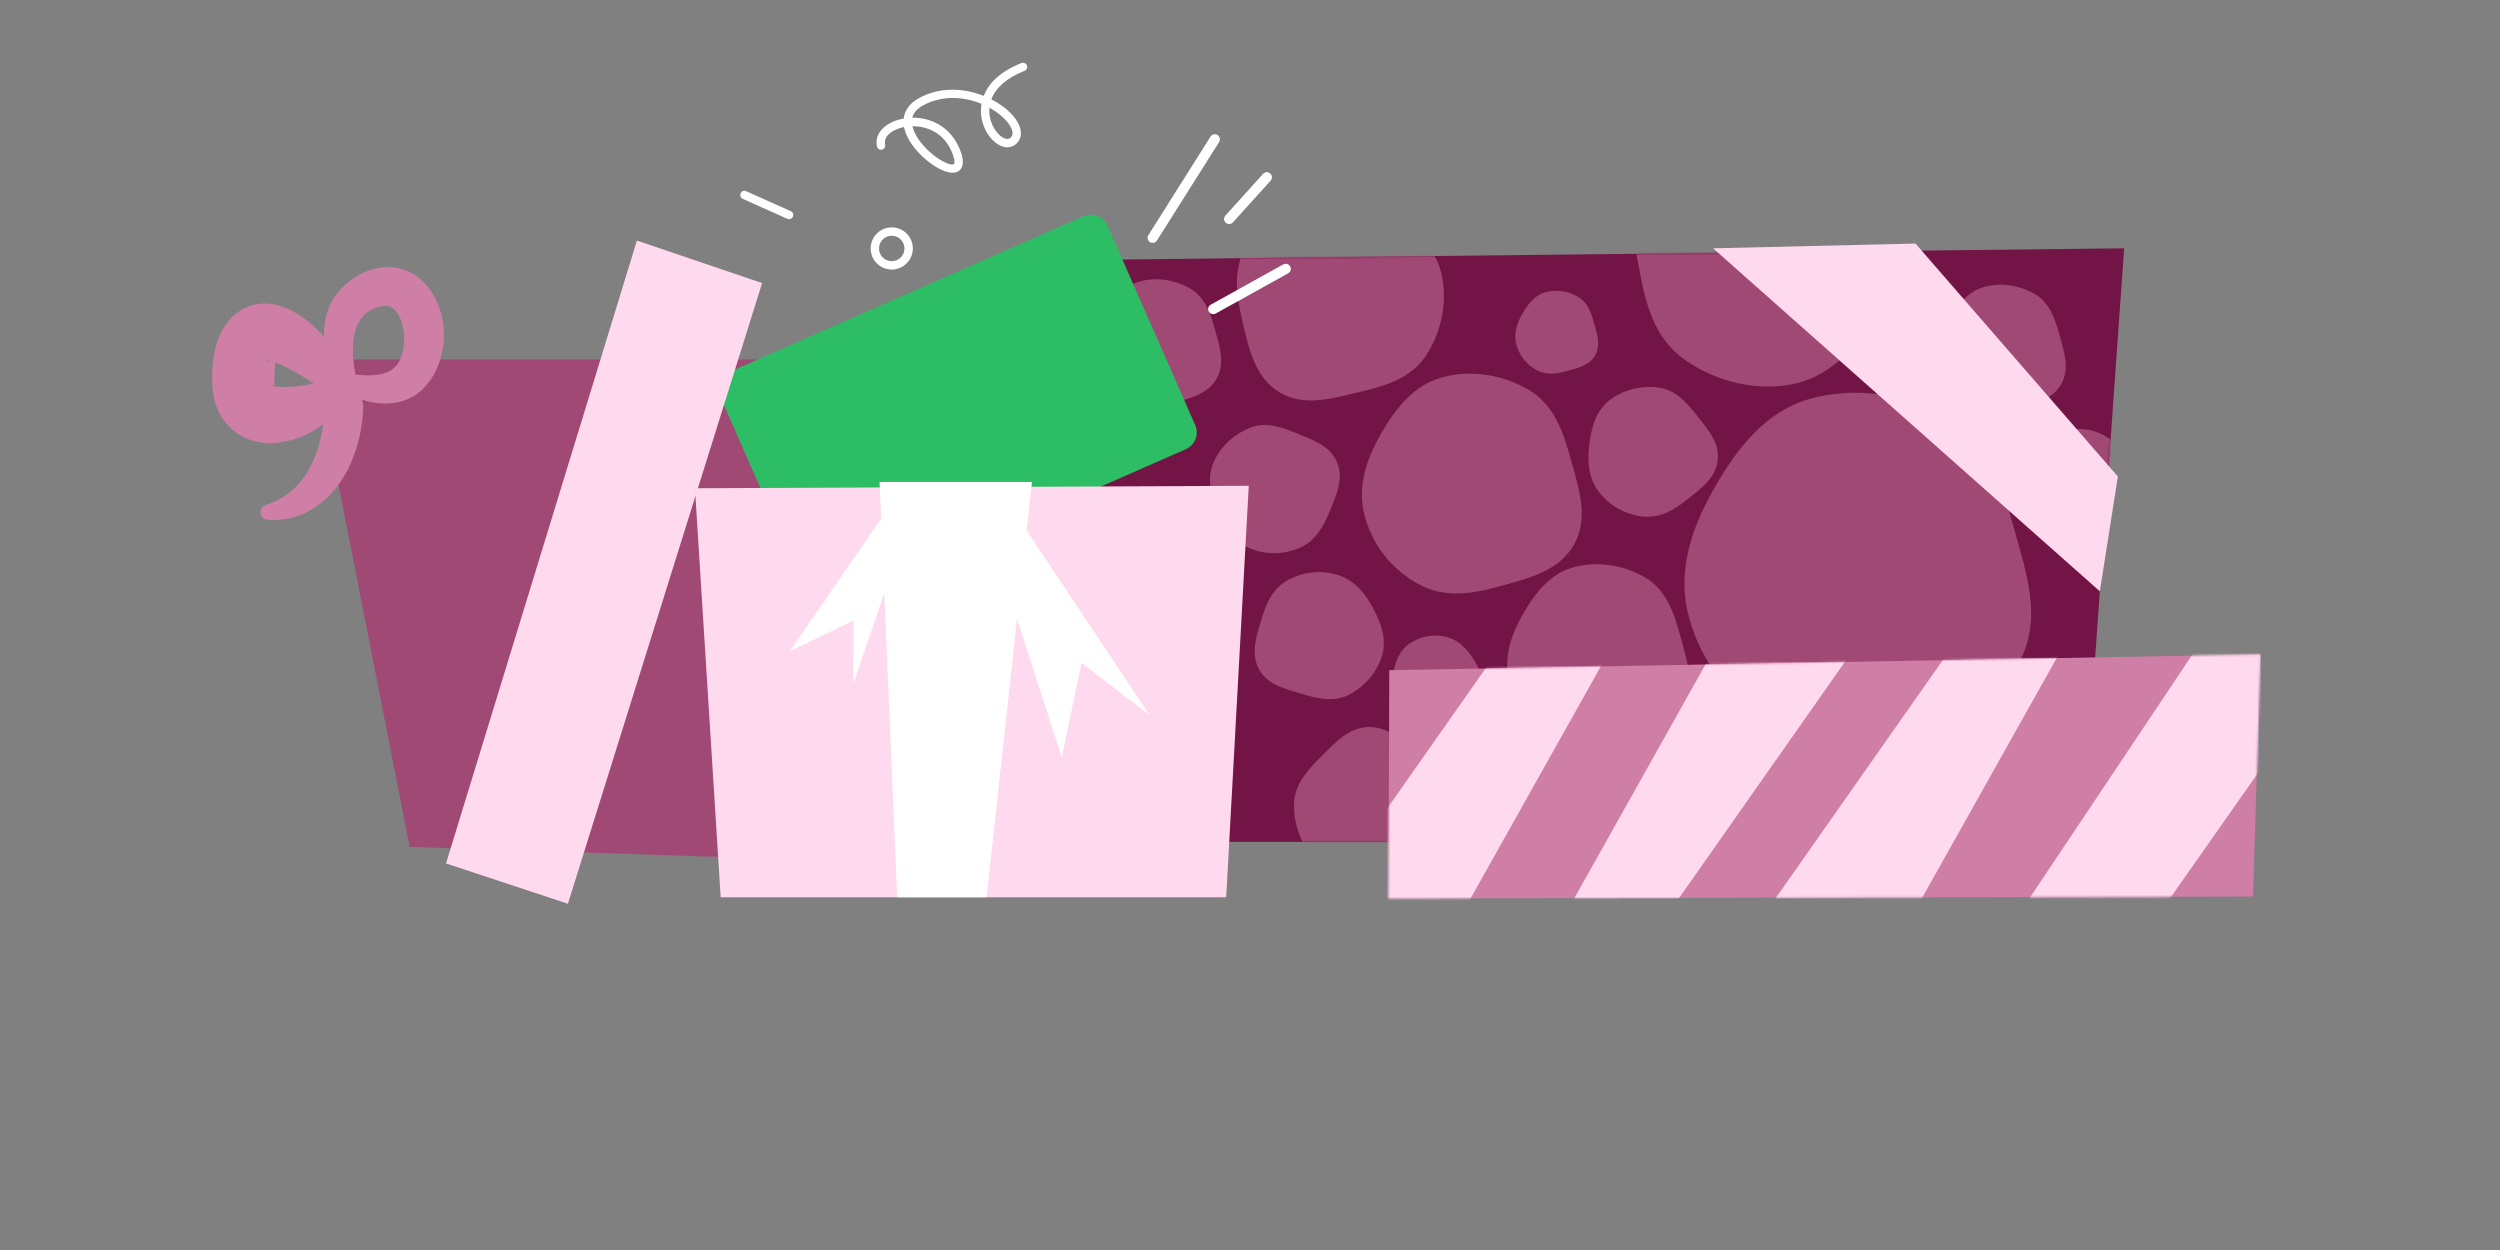 <svg width="1200" height="600" viewBox="0 0 1200 600" fill="none" xmlns="http://www.w3.org/2000/svg">
<rect x="0" y="0" width="1200" height="600" fill="#808080" stroke="none"/>
<path d="M527.737 404.101L505.312 124.921L1019.59 119.189L999.415 404.101H527.737Z" fill="#721445"/>
<mask id="mask0_516_4751" style="mask-type:luminance" maskUnits="userSpaceOnUse" x="505" y="119" width="515" height="286">
<path d="M527.739 404.101L505.314 124.921L1019.59 119.189L999.417 404.101H527.739Z" fill="white"/>
</mask>
<g mask="url(#mask0_516_4751)">
<path d="M570.978 138.316C578.502 142.571 580.964 150.253 583.109 157.971C585.245 165.689 588.26 174.207 584.005 181.731C579.751 189.256 570.943 191.242 563.225 193.387C555.507 195.523 547.789 196.851 540.265 192.596C532.74 188.342 527.765 181.635 525.62 173.917C523.475 166.199 525.673 158.666 529.927 151.15C534.182 143.625 539.333 137.244 547.051 135.108C554.769 132.972 563.445 134.07 570.96 138.325L570.978 138.316Z" fill="#A04975"/>
<path d="M647.989 333.216C640.386 337.33 632.571 335.344 624.888 333.058C617.214 330.773 608.389 328.804 604.284 321.2C600.179 313.596 603.159 305.087 605.444 297.405C607.73 289.731 610.71 282.487 618.305 278.374C625.899 274.26 634.233 273.6 641.906 275.886C649.58 278.171 654.802 284.035 658.916 291.629C663.03 299.233 665.702 306.986 663.416 314.66C661.131 322.334 655.593 329.102 647.989 333.216Z" fill="#A04975"/>
<path d="M733.125 186.725C746.056 194.038 750.302 207.259 753.985 220.532C757.668 233.806 762.846 248.459 755.532 261.39C748.218 274.32 733.073 277.748 719.799 281.431C706.526 285.115 693.253 287.382 680.322 280.069C667.392 272.755 658.821 261.223 655.138 247.949C651.455 234.676 655.235 221.728 662.548 208.788C669.862 195.858 678.731 184.879 691.996 181.196C705.269 177.512 720.186 179.411 733.117 186.734L733.125 186.725Z" fill="#A04975"/>
<path d="M701.549 346.594C696.31 350.031 690.543 349.064 684.865 347.886C679.186 346.708 672.69 345.821 669.262 340.581C665.825 335.342 667.469 329.013 668.647 323.326C669.825 317.648 671.539 312.233 676.778 308.796C682.017 305.359 687.985 304.374 693.673 305.561C699.36 306.748 703.483 310.659 706.911 315.89C710.339 321.12 712.748 326.561 711.57 332.248C710.392 337.927 706.797 343.157 701.566 346.585L701.549 346.594Z" fill="#A04975"/>
<path d="M795.693 185.986C804.272 186.997 809.529 193.123 814.486 199.409C819.444 205.694 825.527 212.383 824.516 220.962C823.505 229.542 816.157 234.79 809.872 239.747C803.586 244.705 796.976 248.916 788.397 247.905C779.817 246.894 772.627 242.639 767.661 236.354C762.694 230.069 761.806 222.272 762.817 213.693C763.828 205.113 766.105 197.229 772.39 192.271C778.675 187.313 787.105 184.966 795.684 185.977L795.693 185.986Z" fill="#A04975"/>
<path d="M976.368 140.937C983.893 145.192 986.354 152.874 988.499 160.592C990.635 168.31 993.65 176.828 989.396 184.352C985.141 191.877 976.333 193.864 968.615 196.008C960.898 198.144 953.18 199.472 945.655 195.217C938.131 190.963 933.155 184.256 931.011 176.538C928.866 168.82 931.063 161.287 935.318 153.771C939.572 146.255 944.723 139.865 952.441 137.729C960.159 135.593 968.835 136.691 976.351 140.946L976.368 140.937Z" fill="#A04975"/>
<path d="M933.787 200.121C954.18 211.663 960.879 232.504 966.68 253.434C972.482 274.364 980.657 297.473 969.115 317.867C957.573 338.26 933.699 343.666 912.769 349.468C891.84 355.27 870.901 358.856 850.508 347.314C830.114 335.773 816.603 317.586 810.802 296.656C805 275.726 810.951 255.298 822.493 234.904C834.035 214.511 848.011 197.194 868.941 191.392C889.871 185.59 913.393 188.579 933.796 200.121H933.787Z" fill="#A04975"/>
<path d="M789.169 276.922C799.867 282.979 803.374 293.905 806.425 304.884C809.466 315.863 813.756 327.985 807.699 338.674C801.643 349.372 789.125 352.202 778.146 355.244C767.167 358.285 756.188 360.166 745.49 354.119C734.793 348.062 727.708 338.525 724.666 327.554C721.625 316.584 724.745 305.86 730.802 295.162C736.858 284.464 744.189 275.384 755.16 272.342C766.139 269.301 778.48 270.866 789.178 276.922H789.169Z" fill="#A04975"/>
<path d="M621.102 386.722C621.102 376.745 627.422 369.897 633.953 363.366C640.493 356.826 647.341 348.959 657.309 348.959C667.286 348.959 674.292 356.668 680.823 363.208C687.363 369.748 693.077 376.745 693.077 386.722C693.077 396.699 689.174 405.516 682.634 412.047C676.094 418.578 667.277 420.661 657.309 420.661C647.332 420.661 637.988 419.114 631.457 412.574C624.917 406.034 621.102 396.699 621.102 386.722Z" fill="#A04975"/>
<path d="M685.119 169.707C677.753 181.644 665.139 185.177 652.489 188.175C639.84 191.172 625.837 195.532 613.9 188.175C601.963 180.809 599.273 166.41 596.275 153.761C593.278 141.112 591.608 128.506 598.974 116.569C606.34 104.632 617.521 96.967 630.171 93.969C642.82 90.972 654.907 94.998 666.844 102.364C678.781 109.73 688.82 118.477 691.817 131.126C694.815 143.775 692.494 157.778 685.128 169.715L685.119 169.707Z" fill="#A04975"/>
<path d="M599.589 205.502C607.57 202.197 615.148 204.983 622.549 208.042C629.95 211.11 638.521 213.976 641.826 221.957C645.131 229.939 641.281 238.105 638.222 245.507C635.154 252.908 631.445 259.809 623.463 263.114C615.482 266.419 607.131 266.217 599.729 263.158C592.328 260.099 587.748 253.726 584.443 245.744C581.138 237.762 579.274 229.772 582.342 222.371C585.41 214.969 591.616 208.816 599.597 205.511L599.589 205.502Z" fill="#A04975"/>
<path d="M747.277 363.586C754.801 367.84 757.263 375.523 759.407 383.241C761.543 390.959 764.558 399.476 760.304 407.001C756.049 414.525 747.242 416.512 739.524 418.657C731.806 420.793 724.088 422.12 716.563 417.866C709.039 413.611 704.064 406.904 701.919 399.186C699.774 391.468 701.972 383.935 706.226 376.419C710.481 368.904 715.632 362.513 723.35 360.377C731.067 358.241 739.743 359.34 747.259 363.594L747.277 363.586Z" fill="#A04975"/>
<path d="M848.857 355.649C860.61 362.303 864.469 374.311 867.818 386.38C871.167 398.44 875.87 411.766 869.224 423.519C862.57 435.271 848.813 438.392 836.744 441.732C824.684 445.081 812.615 447.147 800.853 440.493C789.092 433.839 781.312 423.36 777.963 411.291C774.614 399.231 778.051 387.452 784.706 375.699C791.36 363.947 799.412 353.961 811.481 350.621C823.55 347.28 837.105 349.003 848.857 355.649Z" fill="#A04975"/>
<path d="M757.279 142.37C762.157 145.13 763.748 150.105 765.137 155.107C766.526 160.108 768.477 165.629 765.717 170.507C762.957 175.386 757.252 176.669 752.25 178.058C747.249 179.447 742.247 180.3 737.368 177.548C732.49 174.788 729.264 170.446 727.875 165.444C726.486 160.442 727.91 155.564 730.67 150.685C733.43 145.807 736.771 141.675 741.772 140.286C746.774 138.897 752.4 139.618 757.27 142.37H757.279Z" fill="#A04975"/>
<path d="M809.018 172.916C793.627 162.288 789.794 145.244 786.665 128.191C783.544 111.137 778.692 92.186 789.319 76.794C799.947 61.402 819.312 58.809 836.365 55.688C853.418 52.568 870.322 51.205 885.714 61.833C901.106 72.46 910.555 87.887 913.676 104.94C916.796 121.993 910.608 137.807 899.981 153.208C889.353 168.6 877.003 181.372 859.949 184.492C842.896 187.613 824.402 183.561 809.01 172.933L809.018 172.916Z" fill="#A04975"/>
<path d="M997.449 342.928C1008.08 348.941 1011.57 359.814 1014.6 370.723C1017.62 381.632 1021.89 393.683 1015.86 404.319C1009.85 414.956 997.396 417.769 986.487 420.792C975.578 423.816 964.661 425.689 954.024 419.667C943.388 413.646 936.347 404.17 933.323 393.261C930.299 382.352 933.402 371.699 939.424 361.062C945.436 350.426 952.724 341.398 963.641 338.375C974.55 335.351 986.821 336.907 997.449 342.928Z" fill="#A04975"/>
<path d="M1010.61 209.334C1016.7 212.78 1018.7 219.013 1020.44 225.263C1022.17 231.512 1024.61 238.422 1021.17 244.522C1017.72 250.614 1010.58 252.231 1004.32 253.963C998.065 255.695 991.815 256.767 985.714 253.321C979.614 249.875 975.579 244.434 973.848 238.184C972.116 231.926 973.892 225.825 977.346 219.725C980.792 213.633 984.976 208.455 991.226 206.724C997.485 204.992 1004.51 205.88 1010.61 209.334Z" fill="#A04975"/>
<path d="M909.15 365.397C913.378 367.788 914.767 372.113 915.971 376.455C917.175 380.798 918.872 385.588 916.472 389.825C914.081 394.054 909.124 395.179 904.781 396.383C900.439 397.587 896.096 398.334 891.859 395.935C887.622 393.535 884.827 389.764 883.623 385.421C882.419 381.079 883.658 376.842 886.049 372.605C888.44 368.368 891.341 364.782 895.683 363.578C900.026 362.373 904.904 362.997 909.141 365.388L909.15 365.397Z" fill="#A04975"/>
</g>
<path d="M150.68 172.512L196.635 406.501L345.921 411.335L395.032 172.512H150.68Z" fill="#A04975"/>
<path d="M520.026 103.821L350.117 178.547C345.673 180.502 343.655 185.688 345.609 190.132L387.697 285.829C389.651 290.273 394.838 292.291 399.282 290.337L569.192 215.61C573.636 213.656 575.654 208.469 573.699 204.025L531.612 108.328C529.657 103.884 524.47 101.866 520.026 103.821Z" fill="#2DBD64"/>
<path d="M553.507 116.578C552.988 116.631 552.452 116.517 551.977 116.209C550.844 115.488 550.501 113.985 551.221 112.851L581.056 65.577C581.777 64.443 583.28 64.1 584.414 64.821C585.548 65.542 585.89 67.045 585.17 68.179L555.335 115.453C554.913 116.112 554.228 116.508 553.507 116.578Z" fill="white"/>
<path d="M590.231 107.533C589.572 107.594 588.895 107.392 588.367 106.917C587.365 106.012 587.295 104.474 588.192 103.48L606.282 83.456C607.187 82.463 608.726 82.384 609.719 83.28C610.721 84.186 610.791 85.724 609.895 86.717L591.804 106.742C591.382 107.207 590.811 107.48 590.231 107.533Z" fill="white"/>
<path d="M582.576 150.791C581.644 150.879 580.695 150.422 580.212 149.552C579.561 148.374 579.983 146.897 581.161 146.238L615.971 126.917C617.148 126.266 618.625 126.688 619.285 127.866C619.935 129.044 619.513 130.521 618.335 131.18L583.526 150.501C583.227 150.668 582.901 150.765 582.576 150.8V150.791Z" fill="white"/>
<path d="M378.685 105.204C378.43 105.204 378.175 105.142 377.929 105.028L356.507 95.447C355.496 94.99 355.039 93.803 355.496 92.792C355.944 91.781 357.14 91.324 358.151 91.781L379.573 101.362C380.583 101.82 381.04 103.006 380.583 104.017C380.241 104.782 379.476 105.23 378.685 105.204Z" fill="white"/>
<path d="M318.205 167.554C317.704 167.281 317.326 166.798 317.194 166.2C316.965 165.119 317.66 164.046 318.741 163.818L345.991 158.069C347.072 157.84 348.145 158.535 348.373 159.616C348.602 160.697 347.907 161.77 346.826 161.998L319.576 167.747C319.093 167.853 318.609 167.765 318.205 167.545V167.554Z" fill="white"/>
<path d="M457.047 82.912C450.604 82.701 439.678 74.254 435.493 65.542C434.737 63.978 434.219 62.448 433.937 60.98C433.348 61.094 432.777 61.235 432.241 61.393C428.268 62.562 423.952 65.367 424.875 69.41C425.121 70.491 424.444 71.573 423.363 71.819C422.281 72.065 421.209 71.388 420.954 70.307C419.697 64.822 423.776 59.688 431.098 57.534C431.968 57.279 432.856 57.069 433.753 56.91C434.228 52.893 436.724 49.491 441.137 47.083C451.439 41.466 462.919 42.336 472.175 46.028C474.215 40.763 479.128 34.688 490.301 30.267C491.329 29.863 492.498 30.364 492.903 31.392C493.307 32.421 492.806 33.59 491.778 33.994C483.436 37.299 477.959 42.046 475.841 47.681C480.544 50.089 484.438 53.201 486.943 56.392C490.538 60.98 491.03 65.542 488.253 68.584C486.336 70.685 483.603 71.256 480.755 70.157C475.911 68.294 470.874 61.446 470.839 53.227C470.839 52.234 470.909 51.082 471.12 49.834C462.822 46.406 452.397 45.509 443.071 50.599C440.214 52.155 438.491 54.133 437.919 56.497C447.272 56.348 456.986 61.297 461.117 72.724C463.596 79.581 461.082 81.813 459.368 82.534C458.691 82.815 457.917 82.938 457.056 82.903L457.047 82.912ZM437.946 60.576C438.174 61.596 438.561 62.677 439.106 63.802C443.475 72.882 454.964 80.029 457.794 78.842C458.207 78.666 458.454 77.225 457.32 74.104C453.593 63.793 445.057 60.523 437.946 60.585V60.576ZM474.918 51.671C474.865 52.181 474.847 52.7 474.847 53.218C474.874 59.433 478.671 65.068 482.196 66.421C484.121 67.16 484.991 66.202 485.282 65.885C487.224 63.758 484.877 60.277 483.778 58.879C481.73 56.269 478.645 53.728 474.918 51.671Z" fill="white"/>
<path d="M427.714 129.377C422.132 129.201 417.745 124.516 417.921 118.934C418.097 113.352 422.782 108.966 428.364 109.142C433.946 109.318 438.332 114.003 438.156 119.585C437.981 125.167 433.295 129.553 427.714 129.377ZM428.232 113.159C424.865 113.054 422.044 115.699 421.929 119.066C421.815 122.433 424.47 125.254 427.837 125.369C431.203 125.474 434.025 122.828 434.139 119.462C434.254 116.095 431.599 113.273 428.232 113.159Z" fill="white"/>
<path d="M333.568 234.361L345.919 430.674H588.575L599.413 233.174L333.568 234.361Z" fill="#FFD9ED"/>
<path d="M214.092 414.455L272.6 433.803L365.804 135.882L305.713 115.471L214.092 414.455Z" fill="#FFD9ED"/>
<path d="M422.182 231.318H495.352L473.579 430.674H430.647L422.182 231.318Z" fill="white"/>
<path d="M440.292 238.148H430.35L379.023 312.637L409.658 297.87V328.117L440.292 238.148Z" fill="white"/>
<path d="M822.283 119.19L1007.93 283.841L1016.58 228.726L919.434 116.904L822.283 119.19Z" fill="#FFD9ED"/>
<path d="M479.952 235.389L471.689 246.148L509.655 363.63L519.131 318.185L551.875 343.334L479.952 235.389Z" fill="white"/>
<path d="M171.3 194.048C169.102 194.98 166.184 194.233 164.505 192.475C164.215 192.29 162.343 191.209 162.009 190.998C159.538 189.513 153.051 185.469 150.528 183.887C145.553 180.837 140.683 177.857 136.112 175.65C133.194 174.332 130.601 173.022 128.06 173.057C127.735 173.128 127.805 173.33 128.57 173.365C129.748 173.4 131.471 172.574 132.245 171.756C132.403 171.642 132.482 171.554 132.499 171.624C131.752 175.281 131.603 179.799 131.752 183.729C131.735 184.142 131.981 185.205 131.893 185.32C131.831 185.32 131.62 185.03 131.269 184.801C130.935 184.555 130.53 184.441 130.407 184.52C130.117 184.678 131.146 185.293 132.825 185.531C134.504 185.794 136.719 185.83 139.066 185.68C143.25 185.513 147.355 184.968 151.425 183.729C154.449 182.902 157.578 181.742 160.567 180.67C161.217 180.362 165.604 179.448 166.377 179.237C174.754 180.371 187.922 182.12 191.939 172.776C195.306 165.726 194.559 153.543 189.206 148.541C186.657 146.291 184.503 146.458 180.943 147.565C167.669 151.917 168.443 168.179 170.632 180.063C171.115 182.674 171.704 185.32 172.407 187.886C172.443 188.071 172.61 188.625 172.662 188.818C173.55 190.471 172.926 193.038 171.3 194.048ZM166.843 187.341C165.867 187.86 164.944 189.39 164.997 190.62C164.971 191.323 165.226 192.018 165.349 192.29L165.252 192.141C163.441 189.302 161.903 186.313 160.541 183.236C154.379 169.409 152.199 151.266 163.309 139.03C169.533 132.464 178.06 127.849 187.377 128.227C202.593 128.904 212.113 143.733 212.913 157.595C214.205 172.539 206.452 190.436 190.331 193.187C181.083 194.866 171.924 192.071 164.224 187.35C164.224 187.35 163.019 186.55 163.011 186.55L167.81 185.434C163.002 200.184 149.474 210.372 134.099 212.42C122.338 214.178 110.005 208.763 104.898 197.459C102.604 192.44 101.909 187.922 101.83 182.735C101.795 177.197 102.217 171.15 103.878 165.401C107.597 151.591 119.639 142.634 133.88 146.642C150.37 151.547 162.94 169.225 170.148 183.641C170.579 184.537 171.01 185.452 171.405 186.375C170.052 185.364 167.652 185.627 166.834 187.341H166.843Z" fill="#CF7EA5"/>
<path d="M168.513 184.88C172.407 187.613 174.139 191.112 174.35 195.366C174.288 199.023 173.849 202.68 173.233 206.293C170.649 220.999 163.406 236.021 150.15 244.214C143.672 248.266 135.76 250.235 128.271 249.444C124.412 249.031 123.841 243.66 127.471 242.421C138.96 238.738 146.537 230.721 150.871 219.918C154.097 212.129 155.556 203.225 155.96 194.689C156.268 191.815 157.894 188.888 160.048 186.708C162.281 184.159 165.489 182.884 168.495 184.888L168.513 184.88Z" fill="#CF7EA5"/>
<path d="M666.852 321.692L666.482 431.289L1081.46 430.331L1085 314.105L666.852 321.692Z" fill="#CF7EA5"/>
<mask id="mask1_516_4751" style="mask-type:luminance" maskUnits="userSpaceOnUse" x="666" y="314" width="420" height="118">
<path d="M666.856 321.692L666.486 431.289L1081.47 430.331L1085 314.105L666.856 321.692Z" fill="white"/>
</mask>
<g mask="url(#mask1_516_4751)">
<path d="M746.821 272.738L632.74 435.227L699.617 442.426L793.576 274.98L746.821 272.738Z" fill="#FFD9ED"/>
<path d="M794.877 446.839L908.966 284.351L842.081 277.143L748.121 444.598L794.877 446.839Z" fill="#FFD9ED"/>
<path d="M962.93 273.557L848.85 436.054L915.726 443.253L1009.69 275.798L962.93 273.557Z" fill="#FFD9ED"/>
<path d="M1014.91 469.219L1129 306.731L1062.11 299.531L965.938 443.472L1014.91 469.219Z" fill="#FFD9ED"/>
</g>
</svg>
